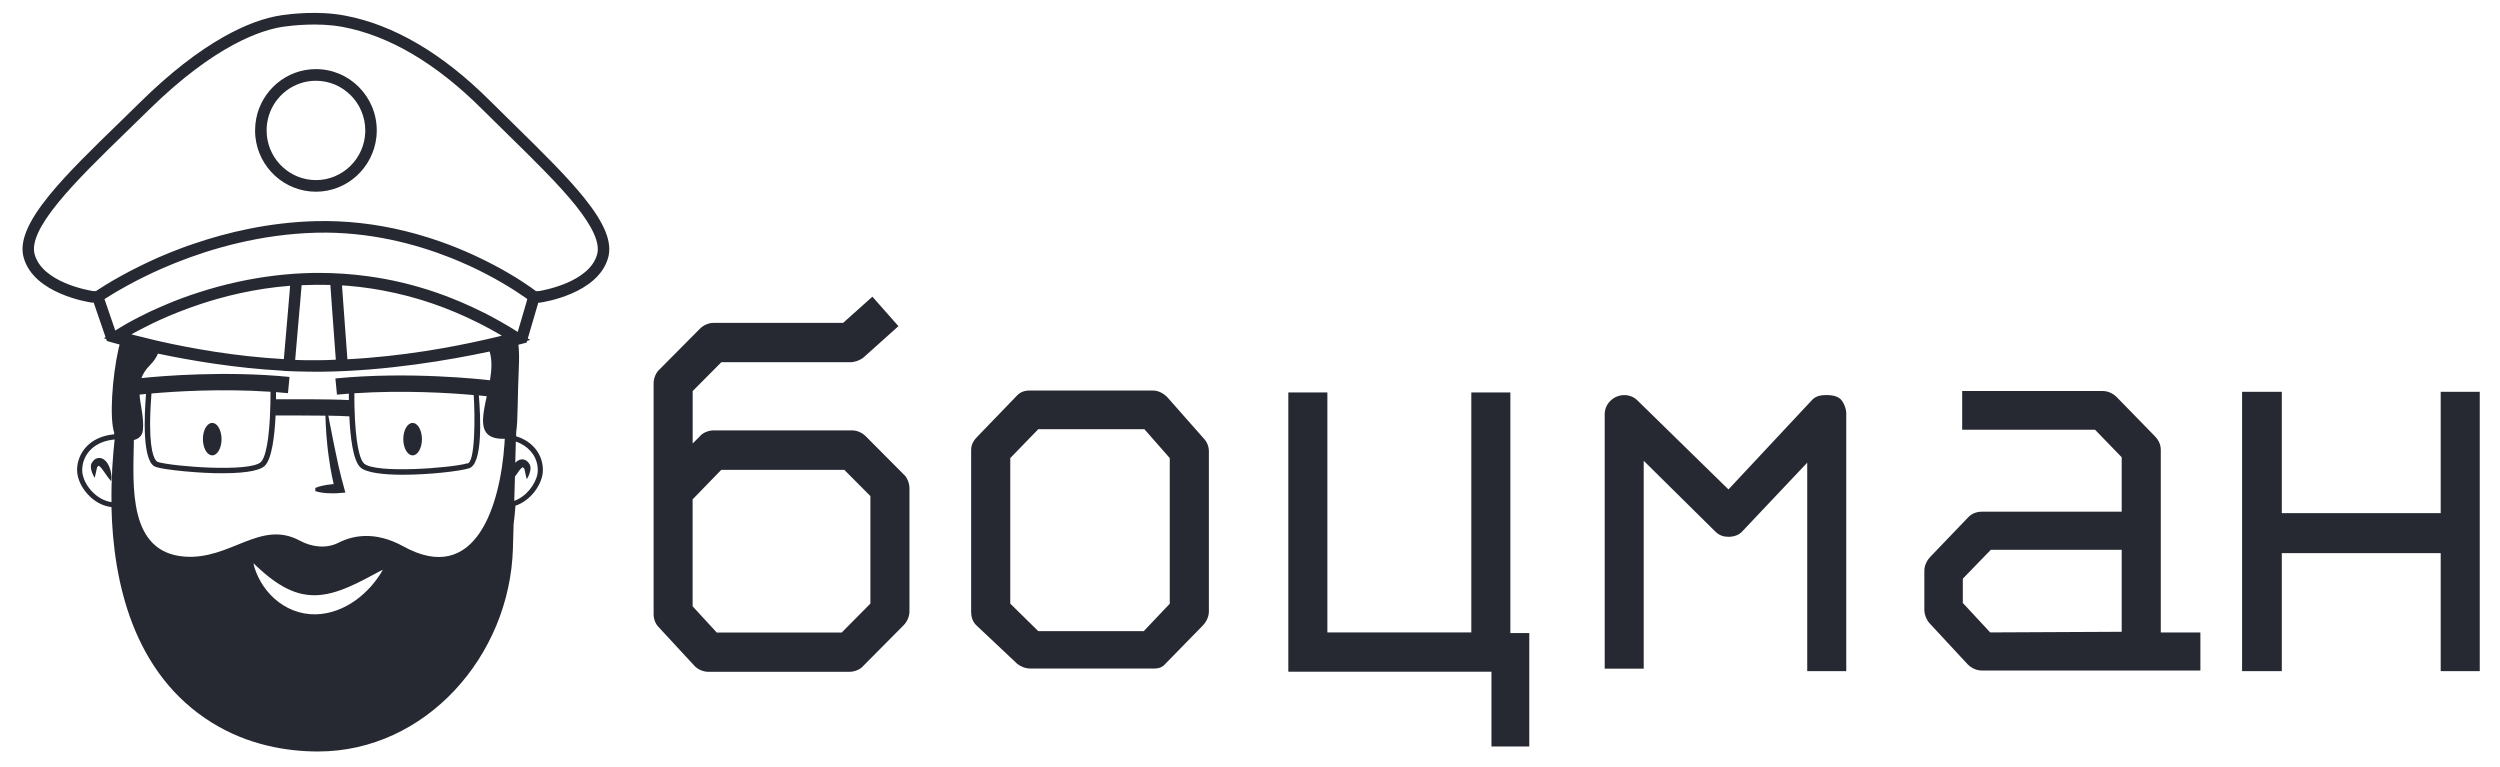 <svg width="101" height="31" viewBox="0 0 101 31" fill="none" xmlns="http://www.w3.org/2000/svg">
<g clip-path="url(#clip0_2001_1393)">
<path d="M36.506 19.163L34.978 17.627C34.82 17.468 34.611 17.388 34.428 17.388H28.826C28.613 17.388 28.376 17.494 28.273 17.627L27.984 17.917V15.799L29.142 14.634H34.35C34.535 14.634 34.746 14.553 34.877 14.449L36.297 13.177L35.244 11.986L34.061 13.045H28.826C28.64 13.045 28.429 13.125 28.273 13.284L26.642 14.927C26.511 15.035 26.406 15.272 26.406 15.484V24.812C26.406 25.023 26.484 25.21 26.615 25.342L28.035 26.877C28.195 27.061 28.431 27.141 28.615 27.141H34.322C34.535 27.141 34.772 27.035 34.875 26.903L36.506 25.26C36.664 25.099 36.742 24.886 36.742 24.702V19.721C36.742 19.506 36.637 19.27 36.506 19.163ZM35.162 24.387L34.006 25.553H28.955L27.982 24.494V20.174L29.138 18.983H34.111L35.164 20.042V24.387H35.162Z" fill="#272932"/>
<path d="M48.628 17.711L47.155 16.042C47.052 15.936 46.841 15.777 46.577 15.777H41.631C41.524 15.777 41.287 15.777 41.104 15.962L39.496 17.629C39.418 17.711 39.234 17.896 39.234 18.16V24.704C39.234 24.864 39.26 25.103 39.471 25.288L41.102 26.824C41.209 26.905 41.393 27.009 41.629 27.009H46.615C46.746 27.009 46.929 26.996 47.075 26.824L48.602 25.262C48.681 25.179 48.839 24.969 48.839 24.704V18.215C48.839 18.082 48.786 17.869 48.628 17.711ZM47.261 24.387L46.208 25.498H41.946L40.815 24.387V18.506L41.946 17.34H46.233L47.258 18.506V24.387H47.261Z" fill="#272932"/>
<path d="M53.626 15.855V25.55H59.441V15.855H61.019V25.576H61.783V30.158H60.255V27.137H52.048V15.855H53.626Z" fill="#272932"/>
<path d="M64.83 27.009V16.73C64.83 16.307 65.197 15.962 65.619 15.962C65.83 15.962 66.014 16.042 66.147 16.172L69.829 19.773L73.221 16.144C73.38 15.986 73.588 15.96 73.799 15.96C73.983 15.96 74.194 15.986 74.352 16.118C74.51 16.276 74.589 16.541 74.589 16.702V27.113H73.012V18.692L70.407 21.448C70.276 21.607 70.065 21.687 69.826 21.687C69.643 21.687 69.459 21.635 69.301 21.477L66.406 18.616V27.013H64.83V27.009Z" fill="#272932"/>
<path d="M87.296 25.548V18.158C87.296 18.024 87.244 17.813 87.06 17.627L85.509 16.036C85.431 15.955 85.218 15.797 84.957 15.797H79.272V17.36H84.638L85.716 18.473V20.671H80.083C79.95 20.671 79.713 20.698 79.53 20.884L77.979 22.501C77.901 22.584 77.743 22.794 77.743 23.059V24.65C77.743 24.758 77.795 25.023 77.979 25.207L79.504 26.85C79.582 26.931 79.796 27.089 80.057 27.089H88.896V25.552H87.296V25.548ZM85.716 25.524L80.403 25.55L79.298 24.359V23.378L80.429 22.212H85.716V25.524Z" fill="#272932"/>
<path d="M92.185 15.829V20.73H98.604V15.829H100.184V27.115H98.604V22.347H92.185V27.115H90.58V15.829H92.185Z" fill="#272932"/>
<path d="M4.501 19.213C4.498 19.193 4.496 19.176 4.494 19.156C4.488 19.1 4.475 19.044 4.46 18.989C4.442 18.928 4.42 18.868 4.391 18.807C4.385 18.796 4.378 18.783 4.372 18.77C4.353 18.733 4.33 18.696 4.302 18.662C4.273 18.627 4.239 18.592 4.193 18.56C4.148 18.529 4.083 18.501 4.007 18.501C3.969 18.503 3.933 18.51 3.899 18.523C3.868 18.536 3.838 18.553 3.817 18.57C3.773 18.607 3.743 18.646 3.718 18.686C3.716 18.688 3.707 18.701 3.703 18.709C3.697 18.72 3.695 18.727 3.69 18.735C3.686 18.744 3.684 18.751 3.682 18.759C3.68 18.768 3.68 18.774 3.678 18.781C3.671 18.809 3.671 18.833 3.671 18.857C3.671 18.879 3.674 18.9 3.676 18.92C3.678 18.939 3.682 18.961 3.686 18.981C3.695 19.02 3.705 19.057 3.72 19.093C3.733 19.13 3.749 19.165 3.766 19.2C3.783 19.232 3.804 19.269 3.828 19.3C3.849 19.226 3.863 19.152 3.878 19.081C3.887 19.046 3.893 19.013 3.899 18.979C3.906 18.946 3.914 18.916 3.922 18.887C3.927 18.874 3.931 18.863 3.935 18.857C3.935 18.855 3.937 18.853 3.937 18.853C3.937 18.853 3.939 18.85 3.939 18.853C3.939 18.853 3.939 18.853 3.939 18.855C3.939 18.857 3.937 18.859 3.937 18.859C3.937 18.859 3.937 18.859 3.939 18.857C3.958 18.837 3.977 18.824 3.99 18.82C3.996 18.818 4.001 18.816 4.001 18.818L3.998 18.82C3.996 18.82 3.994 18.82 3.996 18.82C3.996 18.82 3.996 18.82 3.996 18.822C3.998 18.822 4.003 18.824 4.009 18.829C4.022 18.837 4.041 18.853 4.058 18.87C4.074 18.887 4.093 18.909 4.112 18.933C4.15 18.981 4.186 19.037 4.226 19.091C4.271 19.154 4.315 19.219 4.363 19.285C4.401 19.337 4.444 19.389 4.49 19.441C4.496 19.402 4.498 19.36 4.505 19.323C4.505 19.289 4.503 19.252 4.501 19.213Z" fill="#272932"/>
<path d="M8.575 18.397C8.782 18.397 8.951 18.102 8.951 17.741C8.951 17.696 8.948 17.652 8.942 17.609C8.906 17.309 8.756 17.086 8.573 17.086C8.364 17.086 8.197 17.379 8.197 17.741C8.197 17.787 8.199 17.83 8.206 17.874C8.242 18.171 8.393 18.397 8.575 18.397Z" fill="#272932"/>
<path d="M16.671 18.397C16.877 18.397 17.046 18.104 17.046 17.741C17.046 17.696 17.044 17.652 17.038 17.609C17.002 17.309 16.85 17.086 16.669 17.086C16.462 17.086 16.293 17.379 16.293 17.741C16.293 17.787 16.295 17.83 16.301 17.874C16.337 18.171 16.489 18.397 16.671 18.397Z" fill="#272932"/>
<path d="M23.61 8.005C22.912 7.135 21.918 6.158 20.863 5.123C20.519 4.787 20.165 4.439 19.814 4.09C17.886 2.161 15.9 0.993 13.915 0.626C12.86 0.426 11.716 0.565 11.389 0.613C10.672 0.717 9.881 1.012 9.037 1.488C7.978 2.085 6.857 2.959 5.709 4.086C5.429 4.361 5.144 4.639 4.87 4.906C3.762 5.98 2.715 6.998 1.977 7.905C1.108 8.98 0.783 9.77 0.954 10.397C1.354 11.879 3.612 12.211 3.705 12.224L3.72 12.226H3.785L4.264 13.62L4.197 13.665L4.292 13.694L4.319 13.776L4.435 13.809C4.441 13.811 4.538 13.839 4.714 13.887C4.749 13.896 4.789 13.906 4.832 13.917C4.817 13.974 4.804 14.032 4.789 14.091C4.528 15.25 4.422 16.921 4.614 17.481C4.612 17.503 4.61 17.524 4.61 17.546C4.549 17.552 4.488 17.559 4.429 17.57C4.059 17.635 3.747 17.787 3.515 18.021C3.258 18.282 3.114 18.625 3.114 18.991C3.114 19.345 3.313 19.758 3.635 20.061C3.844 20.261 4.087 20.396 4.338 20.456C4.393 20.47 4.448 20.478 4.503 20.485C4.57 23.471 5.363 27.219 8.573 29.203C10.018 30.097 11.573 30.36 12.85 30.36C17.183 30.36 20.601 26.514 20.722 22.151L20.749 21.197V21.192C20.781 20.943 20.806 20.689 20.825 20.43C20.863 20.417 20.901 20.402 20.939 20.387C21.186 20.279 21.416 20.096 21.597 19.862C21.81 19.584 21.933 19.269 21.933 18.991C21.933 18.405 21.58 17.915 21.015 17.683C20.962 17.661 20.907 17.642 20.85 17.624L20.855 17.444C20.928 17.014 20.903 16.057 20.962 14.816C20.977 14.49 20.973 14.193 20.945 13.926C21.009 13.911 21.057 13.898 21.091 13.889C21.127 13.88 21.146 13.874 21.15 13.874L21.274 13.841L21.296 13.77L21.422 13.733L21.323 13.672L21.747 12.229H21.806L21.819 12.226C21.916 12.213 24.171 11.882 24.572 10.399C24.737 9.787 24.431 9.027 23.61 8.005ZM21.262 12.233L20.95 13.294L20.916 13.409C20.89 13.394 20.867 13.379 20.844 13.364C20.766 13.314 20.688 13.266 20.608 13.218C20.346 13.06 20.082 12.912 19.819 12.771C19.772 12.745 19.724 12.721 19.675 12.697C19.633 12.676 19.591 12.654 19.549 12.632C19.544 12.63 19.542 12.628 19.538 12.628C19.491 12.604 19.445 12.58 19.397 12.559C19.19 12.457 18.983 12.361 18.774 12.27C18.726 12.248 18.675 12.226 18.627 12.205C18.496 12.148 18.365 12.096 18.234 12.044C18.029 11.964 17.825 11.888 17.618 11.816C16.711 11.504 15.782 11.282 14.841 11.157C14.822 11.154 14.805 11.152 14.786 11.15C14.179 11.07 13.563 11.028 12.944 11.026C12.826 11.026 12.714 11.026 12.598 11.028C11.607 11.048 10.607 11.17 9.606 11.387C9.039 11.51 8.509 11.658 8.02 11.816C7.79 11.89 7.57 11.966 7.361 12.044C7.161 12.118 6.971 12.192 6.792 12.268C6.499 12.389 6.233 12.509 5.992 12.621C5.984 12.626 5.975 12.63 5.967 12.635C5.929 12.652 5.893 12.671 5.857 12.689C5.855 12.689 5.853 12.691 5.851 12.693C5.809 12.713 5.768 12.734 5.728 12.754C5.682 12.778 5.636 12.802 5.589 12.823C5.401 12.919 5.239 13.008 5.102 13.086C5.049 13.116 5 13.145 4.956 13.171C4.819 13.251 4.718 13.314 4.657 13.353L4.273 12.233L4.222 12.085C4.258 12.062 4.3 12.036 4.348 12.003C4.45 11.94 4.576 11.86 4.73 11.771C4.851 11.701 4.984 11.623 5.133 11.543C5.522 11.33 6.007 11.083 6.574 10.835C6.621 10.816 6.669 10.794 6.718 10.775C6.779 10.748 6.84 10.723 6.904 10.697C6.958 10.673 7.015 10.651 7.072 10.627C8.488 10.058 10.507 9.457 12.795 9.401C14.907 9.351 16.778 9.854 18.156 10.395C18.215 10.419 18.274 10.443 18.333 10.466C18.401 10.495 18.468 10.521 18.534 10.549C18.686 10.614 18.831 10.677 18.968 10.74C19.458 10.966 19.888 11.196 20.245 11.402C20.479 11.536 20.679 11.662 20.848 11.771C20.988 11.862 21.101 11.94 21.192 12.003C21.234 12.031 21.27 12.059 21.302 12.081L21.262 12.233ZM20.945 20.159C20.89 20.189 20.834 20.213 20.776 20.235L20.804 19.254C20.829 19.219 20.855 19.185 20.88 19.15C20.914 19.102 20.945 19.057 20.977 19.013C20.983 19.007 20.988 18.998 20.994 18.991C21.011 18.97 21.032 18.948 21.049 18.928C21.068 18.909 21.084 18.896 21.097 18.887C21.104 18.883 21.108 18.881 21.11 18.881C21.11 18.879 21.11 18.879 21.108 18.879C21.106 18.879 21.104 18.877 21.106 18.877C21.106 18.874 21.11 18.876 21.116 18.879C21.129 18.885 21.148 18.898 21.167 18.916C21.169 18.918 21.169 18.918 21.169 18.918C21.169 18.918 21.167 18.916 21.167 18.913C21.167 18.911 21.167 18.913 21.167 18.911C21.167 18.909 21.169 18.911 21.169 18.911C21.169 18.913 21.169 18.913 21.171 18.916C21.175 18.922 21.18 18.933 21.184 18.946C21.192 18.972 21.198 19.002 21.207 19.037C21.215 19.07 21.222 19.104 21.228 19.139C21.243 19.209 21.256 19.28 21.279 19.356C21.302 19.326 21.323 19.291 21.34 19.256C21.357 19.221 21.374 19.187 21.386 19.15C21.399 19.113 21.41 19.078 21.418 19.037C21.426 19 21.433 18.959 21.433 18.913C21.433 18.896 21.431 18.879 21.428 18.859C21.428 18.853 21.426 18.846 21.426 18.837C21.426 18.831 21.424 18.824 21.422 18.816C21.418 18.807 21.418 18.8 21.414 18.792C21.41 18.783 21.407 18.777 21.401 18.766C21.395 18.757 21.388 18.744 21.386 18.742C21.363 18.703 21.334 18.662 21.287 18.627C21.264 18.61 21.236 18.592 21.205 18.579C21.173 18.566 21.135 18.557 21.097 18.557C21.057 18.557 21.021 18.566 20.988 18.577C20.958 18.588 20.933 18.601 20.912 18.616C20.871 18.642 20.842 18.67 20.817 18.698L20.84 17.839C20.897 17.859 20.952 17.88 21.004 17.906C21.452 18.119 21.726 18.52 21.726 18.996C21.73 19.387 21.407 19.912 20.945 20.159ZM4.34 20.25C4.14 20.192 3.948 20.079 3.779 19.918C3.5 19.653 3.321 19.293 3.321 18.996C3.321 18.46 3.684 17.9 4.492 17.772C4.536 17.765 4.583 17.759 4.631 17.754C4.555 18.453 4.492 19.326 4.505 20.285C4.448 20.279 4.393 20.265 4.34 20.25ZM5.309 13.509C5.323 13.501 5.336 13.494 5.351 13.485C5.393 13.461 5.437 13.438 5.484 13.412C5.524 13.39 5.566 13.366 5.61 13.344C5.75 13.271 5.908 13.188 6.083 13.103C6.129 13.082 6.178 13.058 6.226 13.034C6.304 12.997 6.385 12.96 6.469 12.921C6.931 12.713 7.482 12.489 8.104 12.283C8.336 12.207 8.579 12.131 8.83 12.062C9.119 11.981 9.419 11.905 9.731 11.838H9.733C10.33 11.708 10.997 11.601 11.721 11.545L11.695 11.864L11.674 12.101L11.655 12.331L11.634 12.574L11.467 14.508C9.501 14.399 7.697 14.069 6.465 13.791C6.416 13.78 6.37 13.77 6.323 13.759C6.02 13.689 5.754 13.622 5.534 13.566C5.503 13.557 5.471 13.548 5.439 13.542C5.406 13.533 5.372 13.524 5.34 13.516C5.33 13.516 5.319 13.514 5.309 13.509ZM13.818 11.53C13.9 11.534 13.985 11.541 14.067 11.547C14.679 11.597 15.312 11.691 15.966 11.838C16.253 11.903 16.544 11.977 16.837 12.062C17.067 12.129 17.301 12.203 17.536 12.285C18.103 12.483 18.681 12.724 19.266 13.014C19.308 13.036 19.35 13.056 19.392 13.077C19.529 13.147 19.669 13.221 19.808 13.296C19.848 13.318 19.89 13.342 19.93 13.364C19.975 13.39 20.021 13.414 20.065 13.44C20.135 13.479 20.205 13.52 20.274 13.561C20.226 13.574 20.173 13.587 20.118 13.6C20.084 13.609 20.051 13.616 20.017 13.624C19.987 13.631 19.956 13.639 19.924 13.646C19.812 13.672 19.69 13.7 19.559 13.731C19.546 13.733 19.534 13.737 19.519 13.739C18.274 14.021 16.249 14.401 14.035 14.514L13.875 12.333L13.858 12.103L13.841 11.866L13.826 11.669L13.818 11.53ZM12.117 12.344L12.136 12.111L12.155 11.877L12.185 11.521H12.206C12.573 11.504 12.957 11.502 13.347 11.512L13.373 11.877V11.884L13.39 12.111L13.406 12.346L13.567 14.531C13.356 14.544 13.12 14.551 12.885 14.553H12.505C12.453 14.553 12.402 14.551 12.349 14.551H12.311C12.252 14.551 12.193 14.549 12.132 14.547H12.124C12.058 14.544 11.991 14.542 11.925 14.54L12.109 12.411L12.117 12.344ZM10.533 23.028C10.632 23.117 10.729 23.2 10.83 23.28C11.029 23.439 11.233 23.58 11.44 23.697C11.647 23.814 11.86 23.903 12.075 23.964C12.29 24.022 12.505 24.05 12.727 24.048C13.166 24.042 13.62 23.914 14.073 23.718C14.301 23.621 14.529 23.51 14.759 23.389C14.816 23.358 14.875 23.33 14.932 23.297L15.107 23.204C15.164 23.172 15.225 23.143 15.284 23.109C15.343 23.078 15.405 23.046 15.468 23.015C15.434 23.076 15.4 23.135 15.364 23.193C15.326 23.25 15.289 23.308 15.248 23.363C15.168 23.475 15.082 23.582 14.993 23.684C14.81 23.888 14.605 24.079 14.377 24.244C14.147 24.409 13.896 24.55 13.617 24.652C13.341 24.756 13.044 24.814 12.738 24.819C12.434 24.823 12.126 24.767 11.843 24.654C11.56 24.543 11.305 24.378 11.088 24.185C10.978 24.087 10.881 23.983 10.79 23.873C10.701 23.762 10.619 23.645 10.547 23.525C10.476 23.404 10.415 23.278 10.362 23.152C10.309 23.026 10.263 22.894 10.242 22.755C10.336 22.85 10.436 22.942 10.533 23.028ZM20.382 17.915C20.207 20.456 19.205 23.679 16.295 22.073C15.16 21.448 14.265 21.628 13.687 21.921C13.189 22.175 12.603 22.108 12.109 21.841C10.518 20.98 9.307 22.633 7.446 22.486C5.18 22.308 5.378 19.647 5.406 17.913C5.406 17.867 5.408 17.824 5.408 17.778C5.482 17.759 5.549 17.73 5.606 17.687C5.697 17.62 5.76 17.522 5.773 17.383C5.823 16.869 5.671 16.396 5.638 15.942C5.703 15.936 5.79 15.927 5.899 15.916C5.834 16.728 5.722 18.746 6.321 18.872C6.631 18.981 8.132 19.13 8.992 19.119C10.126 19.119 10.543 18.961 10.693 18.824C10.984 18.547 11.094 17.609 11.134 16.786C11.366 16.784 12.33 16.782 13.147 16.793C13.149 16.897 13.153 16.999 13.158 17.103C13.17 17.403 13.195 17.702 13.225 18.002C13.242 18.149 13.257 18.299 13.28 18.449C13.299 18.599 13.324 18.746 13.347 18.896C13.385 19.117 13.43 19.339 13.48 19.558C13.474 19.558 13.468 19.558 13.463 19.558C13.383 19.564 13.301 19.573 13.221 19.586C13.141 19.599 13.058 19.614 12.978 19.634C12.898 19.653 12.818 19.677 12.738 19.714L12.74 19.842C12.822 19.868 12.904 19.886 12.987 19.899C13.069 19.912 13.153 19.92 13.233 19.925C13.314 19.931 13.398 19.931 13.478 19.931C13.52 19.929 13.558 19.929 13.601 19.927C13.643 19.923 13.681 19.92 13.723 19.918L13.953 19.901L13.894 19.684C13.854 19.543 13.816 19.402 13.78 19.258C13.742 19.117 13.712 18.972 13.677 18.829C13.613 18.54 13.552 18.249 13.493 17.958C13.434 17.668 13.377 17.375 13.32 17.082C13.301 16.986 13.282 16.888 13.265 16.793C13.605 16.799 13.911 16.808 14.113 16.821C14.151 17.65 14.261 18.599 14.556 18.879C14.795 19.102 15.495 19.18 16.274 19.18C17.35 19.18 18.576 19.033 18.926 18.926C19.525 18.794 19.411 16.789 19.346 15.975C19.489 15.988 19.599 16.001 19.665 16.007C19.519 16.676 19.395 17.275 19.717 17.557C19.852 17.674 20.068 17.737 20.392 17.726C20.39 17.791 20.386 17.854 20.382 17.915ZM11.67 14.994C11.843 15 12.121 15.011 12.438 15.015H12.491C12.577 15.015 12.664 15.018 12.75 15.018H12.976C15.63 14.992 18.249 14.529 19.781 14.201C19.888 14.549 19.863 14.955 19.795 15.363C19.475 15.326 16.527 14.996 13.55 15.289L13.613 15.944C13.774 15.929 13.934 15.914 14.094 15.903C14.094 15.983 14.094 16.07 14.094 16.163C13.326 16.12 11.546 16.127 11.151 16.129C11.153 16.025 11.153 15.929 11.151 15.842C11.311 15.855 11.474 15.868 11.634 15.884L11.697 15.228C9.115 14.974 6.558 15.187 5.714 15.274C5.779 15.098 5.887 14.924 6.06 14.751C6.214 14.597 6.317 14.44 6.38 14.286C7.678 14.56 9.493 14.872 11.423 14.976V14.981L11.67 14.994ZM18.863 18.722C18.242 18.905 15.149 19.146 14.704 18.722C14.599 18.622 14.413 18.26 14.341 16.962C14.318 16.556 14.314 16.163 14.316 15.888C16.316 15.755 18.204 15.877 19.137 15.96C19.194 16.734 19.207 18.781 18.863 18.722ZM6.119 15.897C7.053 15.814 8.936 15.693 10.929 15.827C10.929 16.105 10.925 16.498 10.902 16.906C10.83 18.204 10.645 18.566 10.539 18.666C10.096 19.089 7.003 18.848 6.38 18.666C6.307 18.644 6.064 18.468 6.064 17.127C6.066 16.652 6.098 16.181 6.119 15.897ZM24.125 10.273C23.817 11.408 21.943 11.732 21.768 11.76L21.654 11.762C21.469 11.621 20.882 11.198 19.975 10.718C19.732 10.59 19.466 10.456 19.177 10.323C18.726 10.115 18.268 9.928 17.806 9.765C17.721 9.735 17.637 9.707 17.552 9.679C17.474 9.653 17.398 9.626 17.32 9.603C17 9.501 16.677 9.409 16.354 9.331C15.162 9.04 13.961 8.906 12.786 8.934C10.883 8.978 9.161 9.39 7.802 9.857C7.731 9.88 7.659 9.906 7.589 9.93C7.511 9.959 7.435 9.985 7.361 10.013C7.003 10.145 6.674 10.28 6.378 10.41C5.825 10.657 5.346 10.898 4.96 11.109C4.391 11.419 4.015 11.667 3.876 11.76L3.756 11.758C3.58 11.732 1.709 11.411 1.399 10.271C1.274 9.809 1.58 9.132 2.336 8.203C3.057 7.315 4.093 6.308 5.19 5.242C5.467 4.973 5.75 4.698 6.032 4.42C8.697 1.809 10.573 1.203 11.457 1.078C11.765 1.034 12.845 0.902 13.833 1.086C15.723 1.438 17.628 2.562 19.491 4.424C19.844 4.774 20.198 5.125 20.542 5.459C21.589 6.484 22.574 7.452 23.254 8.298C23.958 9.182 24.245 9.828 24.125 10.273Z" fill="#272932"/>
<path d="M15.221 5.268C15.221 3.903 14.12 2.792 12.763 2.792C11.569 2.792 10.57 3.654 10.351 4.793C10.322 4.947 10.305 5.106 10.305 5.268C10.305 5.353 10.309 5.438 10.317 5.522C10.444 6.77 11.493 7.745 12.763 7.745C14.024 7.745 15.067 6.781 15.206 5.544C15.217 5.455 15.221 5.362 15.221 5.268ZM12.763 3.263C13.86 3.263 14.757 4.161 14.757 5.271C14.757 5.284 14.757 5.297 14.757 5.31C14.736 6.397 13.849 7.276 12.765 7.276C11.735 7.276 10.885 6.486 10.781 5.475C10.775 5.407 10.771 5.338 10.771 5.268C10.771 5.069 10.8 4.876 10.855 4.691C11.1 3.866 11.862 3.263 12.763 3.263Z" fill="#272932"/>
</g>
<defs>
<clipPath id="clip0_2001_1393">
<rect width="99.273" height="29.842" fill="white" transform="translate(0.909 0.522)"/>
</clipPath>
</defs>
</svg>
